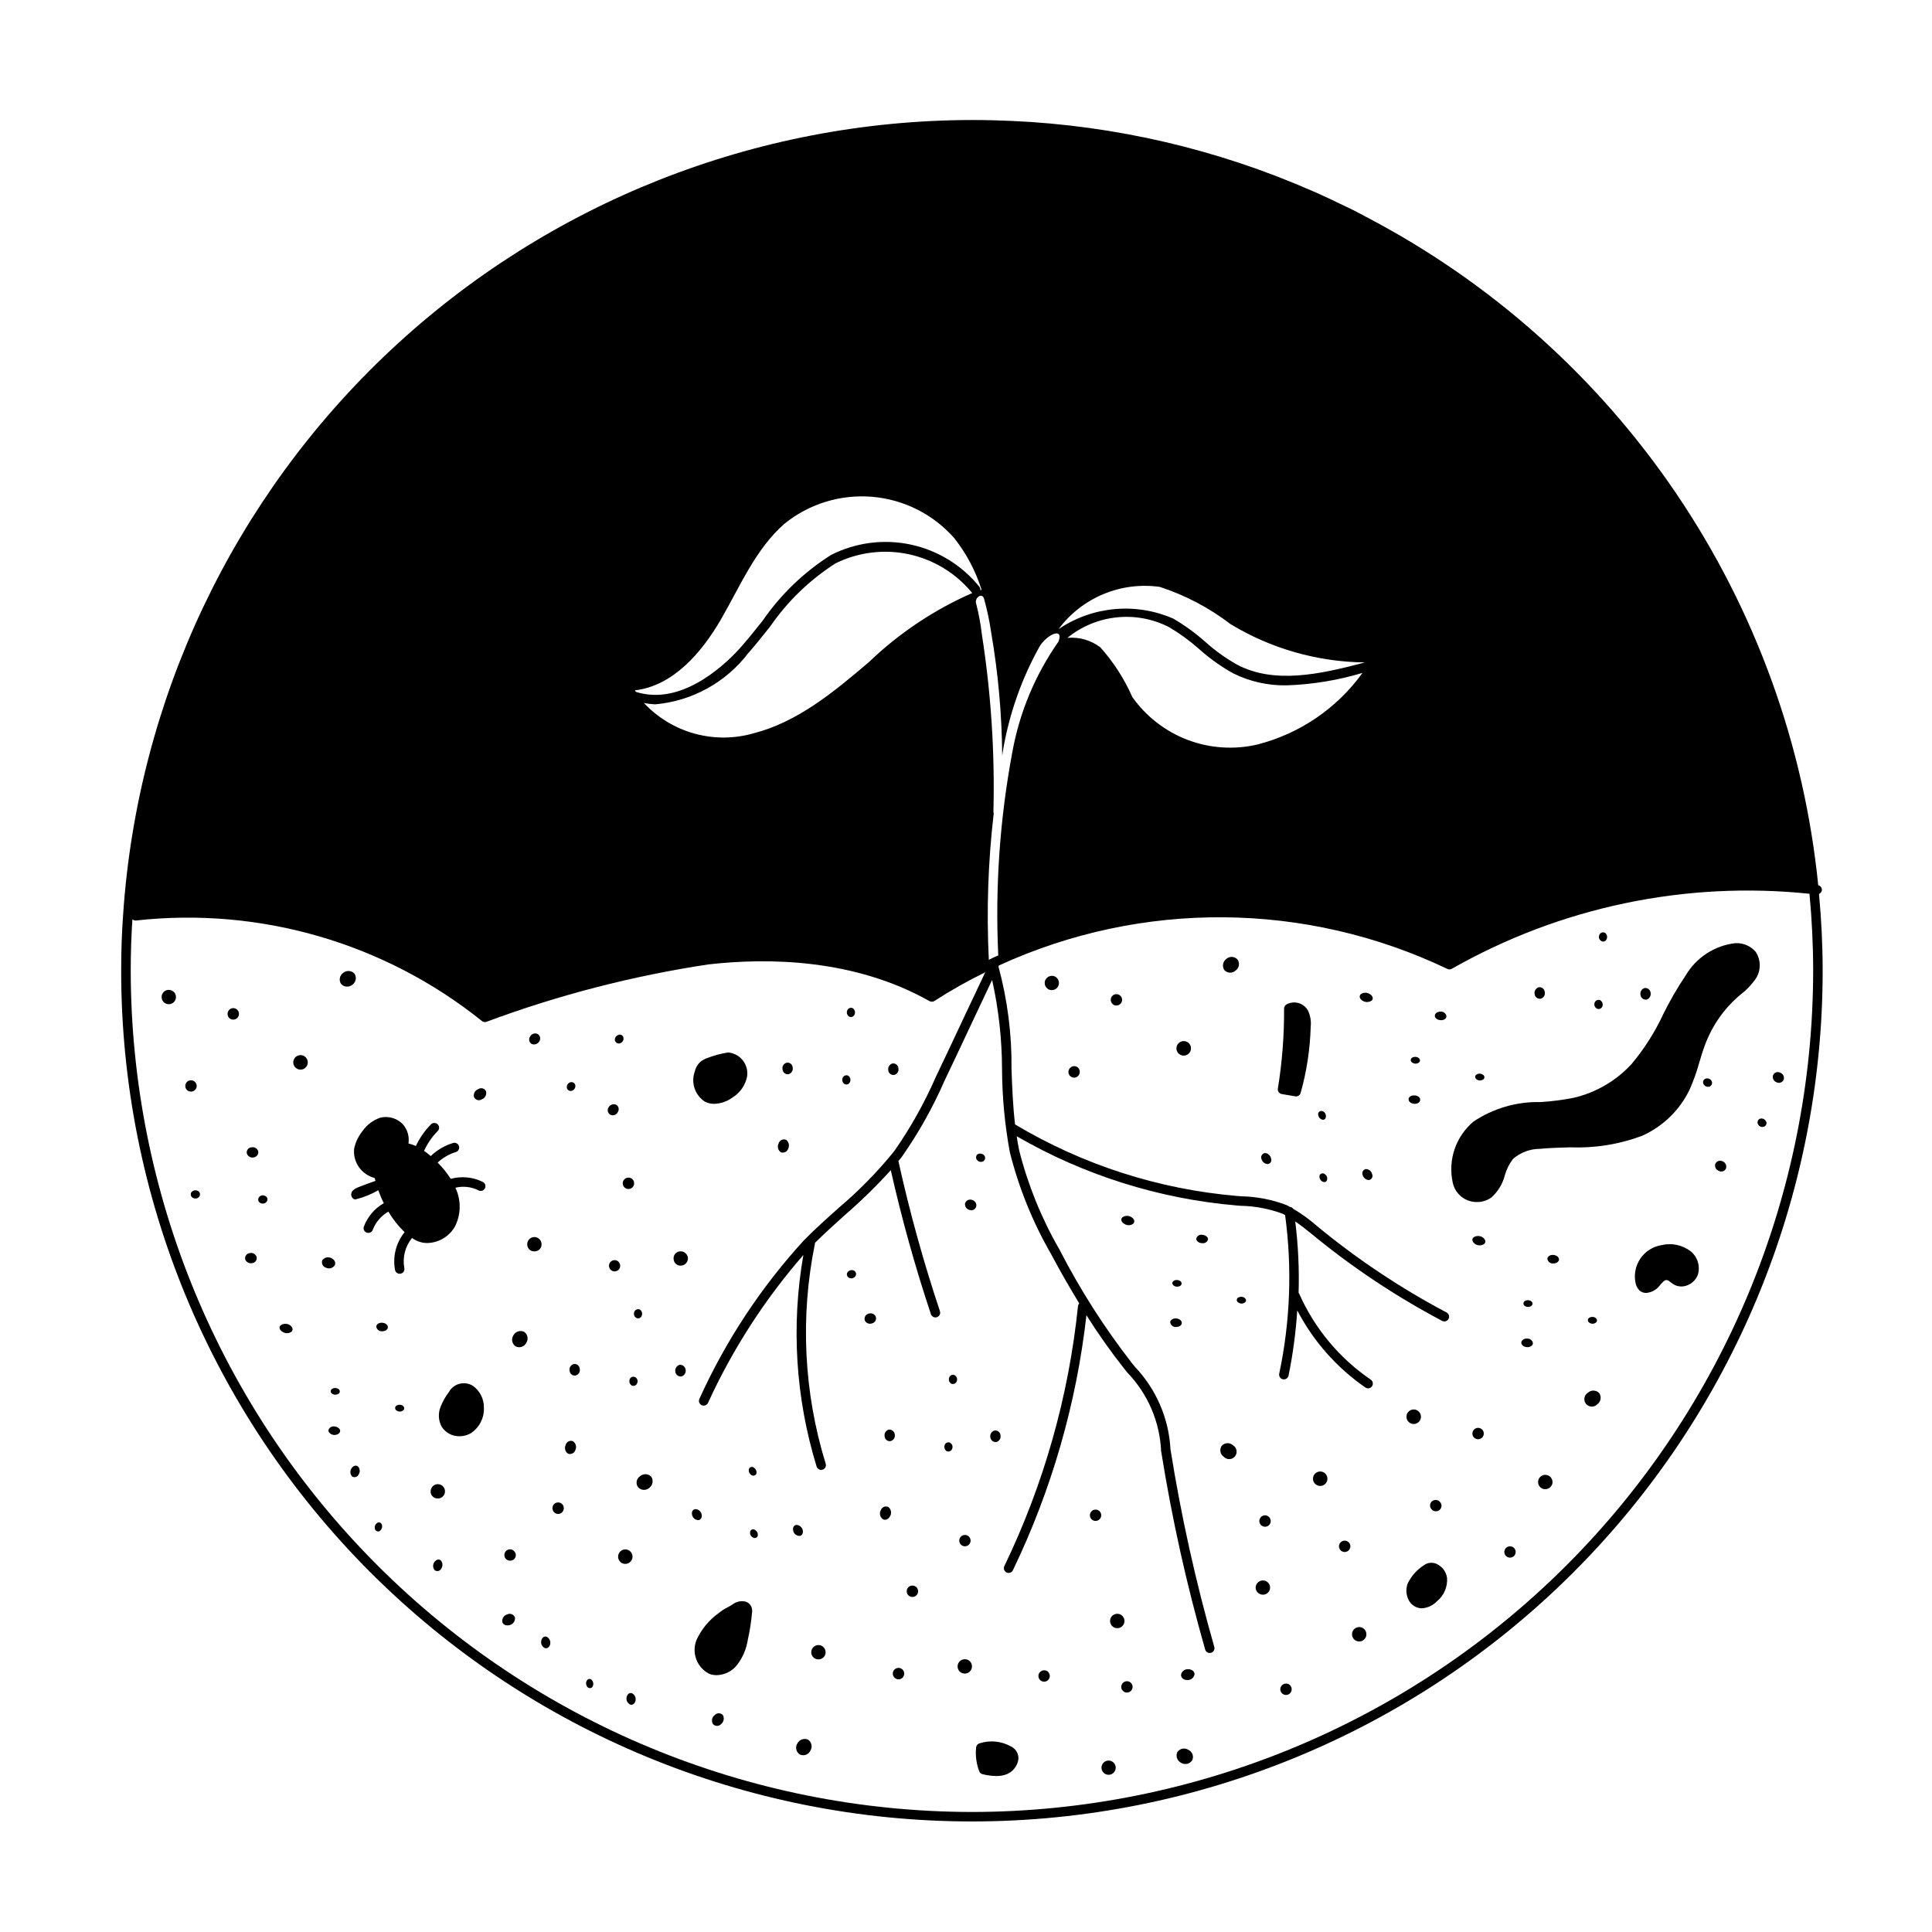 <?xml version="1.0" encoding="UTF-8"?>
<!-- Uploaded to: SVG Repo, www.svgrepo.com, Generator: SVG Repo Mixer Tools -->
<svg fill="#000000" width="800px" height="800px" version="1.1" viewBox="144 144 512 512" xmlns="http://www.w3.org/2000/svg">
 <g>
  <path d="m408.04 614.67c-1.219-0.031-2.434-0.191-3.617-0.48-0.414-0.09-0.758-0.379-0.91-0.773-0.773-2.016-1.059-4.188-0.832-6.336 0.055-0.492 0.387-0.906 0.855-1.062 2.781-0.922 5.82-0.629 8.375 0.809 1.289 0.609 2.074 1.945 1.98 3.367-0.246 1.789-1.43 3.312-3.102 3.992-0.879 0.336-1.812 0.5-2.75 0.484z"/>
  <path d="m524.71 558.45c-1.098-0.496-2.375-0.367-3.348 0.34l-0.031 0.023h0.004c-1.844 1.188-3.328 2.859-4.285 4.832-0.531 1.434-0.438 3.023 0.258 4.383 0.516 1.027 1.449 1.781 2.562 2.066 0.316 0.082 0.645 0.125 0.973 0.125 1.516-0.109 2.934-0.781 3.984-1.879 1.836-1.508 2.828-3.809 2.66-6.176-0.23-1.633-1.281-3.031-2.777-3.715z"/>
  <path d="m485.04 410.13c-0.457 0.207-0.75 0.66-0.746 1.164 0.043 7.098-0.508 14.191-1.648 21.199-0.109 0.684 0.355 1.328 1.039 1.441l3.578 0.609c0.066 0.012 0.137 0.016 0.203 0.016 0.566 0 1.062-0.379 1.215-0.922 1.602-5.691 2.496-11.559 2.664-17.469 0.18-1.52-0.086-3.059-0.758-4.434-1.129-1.926-3.566-2.629-5.547-1.605z"/>
  <path d="m609.28 396.25c-1.344-1.559-3.328-2.41-5.383-2.305-5.488 0.625-10.363 3.789-13.168 8.543-2.207 3.281-4.191 6.703-5.938 10.25-2.211 4.769-5.043 9.227-8.422 13.254-4.109 4.461-9.465 7.578-15.371 8.945-2.902 0.57-5.836 0.945-8.789 1.125-6.301-0.145-12.492 1.664-17.727 5.172-2.281 1.922-4.004 4.422-4.977 7.242-0.973 2.82-1.16 5.856-0.547 8.773 0.406 2.219 1.938 4.066 4.043 4.875 0.766 0.285 1.574 0.43 2.391 0.43 1.367 0.012 2.699-0.406 3.816-1.191 1.77-1.566 3.027-3.637 3.598-5.934 0.441-1.57 1.184-3.039 2.18-4.324 1.984-1.711 4.516-2.648 7.137-2.652 2.609-0.25 5.332-0.324 7.965-0.395 6.481 0.258 12.945-0.773 19.023-3.031 5.516-2.453 9.984-6.773 12.621-12.199 1.051-2.359 1.922-4.793 2.602-7.281 0.547-1.809 1.105-3.684 1.816-5.438 1.812-4.523 4.641-8.566 8.27-11.812l0.875-0.746 0.004-0.004c1.469-1.121 2.762-2.457 3.84-3.961 1.562-2.18 1.617-5.098 0.141-7.336z"/>
  <path d="m584.34 473.97c-2.34 0.371-4.414 1.711-5.711 3.695-1.297 1.98-1.699 4.422-1.102 6.715 0.191 0.605 0.523 1.16 0.965 1.617 0.488 0.422 1.113 0.652 1.762 0.645 1.398-0.109 2.691-0.809 3.551-1.918 0.602-0.707 1.273-1.613 1.977-1.5 0.344 0.113 0.652 0.301 0.91 0.551 0.375 0.305 0.777 0.57 1.207 0.797 1.066 0.469 2.285 0.473 3.356 0.008 1.238-0.504 2.215-1.5 2.691-2.75 0.688-2.258-0.055-4.707-1.875-6.207-2.195-1.688-5.035-2.297-7.731-1.652z"/>
  <path d="m341.47 568.42c-1.176-0.246-2.398 0.043-3.344 0.781-0.375 0.246-0.762 0.469-1.156 0.668-0.898 0.441-1.738 0.984-2.512 1.617-2.535 1.816-4.555 4.262-5.863 7.094-1.383 3.414 0.07 7.32 3.356 8.996 0.633 0.242 1.301 0.363 1.977 0.359 2.129-0.051 4.117-1.051 5.426-2.731 1.5-1.969 2.477-4.285 2.84-6.734 0.512-2.277 0.871-4.582 1.078-6.906 0.117-0.57 0.07-1.164-0.133-1.707-0.293-0.719-0.914-1.254-1.668-1.438z"/>
  <path d="m269.31 511.25c-1.059-0.656-2.344-0.848-3.547-0.527-1.207 0.32-2.227 1.121-2.82 2.215-0.93 1.215-1.676 2.559-2.223 3.984-0.648 1.676-0.535 3.551 0.309 5.137 1.023 1.633 2.828 2.606 4.754 2.562 1.016 0.004 2.019-0.254 2.906-0.75 2.328-1.488 3.684-4.109 3.547-6.871 0.027-2.281-1.066-4.43-2.926-5.75z"/>
  <path d="m330.75 435.92c0.785 0.41 1.656 0.621 2.543 0.609 1.754-0.062 3.445-0.652 4.856-1.699 2.023-1.25 3.422-3.293 3.852-5.633 0.395-3.019-1.699-5.797-4.707-6.254-0.156-0.035-0.316-0.039-0.473-0.008-1.852 0.297-3.668 0.789-5.418 1.469-0.688 0.227-1.324 0.586-1.875 1.059-0.715 0.691-1.211 1.578-1.422 2.551-1.031 2.93 0.059 6.184 2.644 7.906z"/>
  <path d="m615.74 428.26c-0.336-0.176-0.734-0.199-1.09-0.062-0.355 0.133-0.637 0.414-0.773 0.77-0.234 0.777 0.188 1.602 0.957 1.863 0.34 0.16 0.73 0.176 1.082 0.043 0.352-0.133 0.633-0.402 0.781-0.746 0.234-0.781-0.188-1.602-0.957-1.867z"/>
  <path d="m610.25 440.55c-0.25 0.164-0.422 0.43-0.473 0.727-0.047 0.297 0.035 0.602 0.223 0.836 0.363 0.516 1.047 0.684 1.613 0.402 0.266-0.137 0.453-0.387 0.512-0.684 0.059-0.293-0.02-0.598-0.211-0.828-0.359-0.551-1.074-0.746-1.664-0.453z"/>
  <path d="m600.47 451.74c-0.348-0.164-0.746-0.184-1.105-0.051-0.359 0.133-0.648 0.406-0.809 0.754-0.211 0.777 0.207 1.582 0.957 1.863 0.344 0.188 0.75 0.219 1.117 0.082 0.367-0.133 0.656-0.422 0.797-0.785 0.211-0.777-0.203-1.582-0.957-1.863z"/>
  <path d="m595.84 429.92c-0.258 0.145-0.441 0.398-0.496 0.688-0.059 0.289 0.012 0.59 0.191 0.824 0.367 0.543 1.074 0.734 1.664 0.453 0.258-0.156 0.438-0.418 0.496-0.715 0.059-0.297-0.012-0.605-0.195-0.848-0.383-0.516-1.082-0.684-1.66-0.402z"/>
  <path d="m580.37 408.91c0.77-0.27 1.223-1.066 1.059-1.863-0.117-0.777-0.836-1.316-1.613-1.211-0.781 0.25-1.242 1.062-1.059 1.863 0.051 0.375 0.25 0.715 0.555 0.945 0.301 0.227 0.684 0.32 1.059 0.266z"/>
  <path d="m569.79 392.84c0.266-0.602 0.051-1.309-0.504-1.66-0.273-0.121-0.586-0.129-0.863-0.012-0.273 0.113-0.492 0.336-0.598 0.617-0.258 0.598-0.02 1.297 0.555 1.609 0.254 0.145 0.562 0.164 0.836 0.059 0.273-0.109 0.484-0.332 0.574-0.613z"/>
  <path d="m568.63 410.73c0.25-0.613 0.012-1.32-0.555-1.664-0.273-0.121-0.582-0.125-0.859-0.012-0.277 0.117-0.496 0.34-0.602 0.617-0.258 0.602-0.016 1.297 0.555 1.613 0.266 0.137 0.574 0.156 0.855 0.051 0.277-0.105 0.5-0.324 0.605-0.605z"/>
  <path d="m564.8 513.1c-0.48 0.301-0.812 0.793-0.906 1.352s0.055 1.133 0.41 1.574c0.355 0.441 0.883 0.711 1.449 0.738 0.566 0.031 1.117-0.188 1.516-0.59 0.965-0.676 1.211-2 0.555-2.973-0.387-0.418-0.926-0.66-1.492-0.68-0.566-0.02-1.117 0.188-1.531 0.578z"/>
  <path d="m566.97 494.46c0.402-0.352 0.301-0.906-0.203-1.258l0.004-0.004c-0.543-0.301-1.211-0.262-1.715 0.102-0.188 0.176-0.277 0.43-0.234 0.684 0.039 0.254 0.203 0.469 0.438 0.578 0.527 0.352 1.227 0.309 1.711-0.102z"/>
  <path d="m555.63 476.57c-0.855-0.051-1.562 0.402-1.562 1.059h0.004c0.121 0.727 0.773 1.246 1.508 1.211 0.855 0 1.562-0.453 1.562-1.059 0.051-0.605-0.652-1.16-1.512-1.211z"/>
  <path d="m552.31 408.66c0.789-0.215 1.258-1.02 1.059-1.812-0.039-0.379-0.238-0.727-0.543-0.957-0.305-0.23-0.691-0.32-1.07-0.254-0.762 0.246-1.219 1.027-1.059 1.816 0.039 0.379 0.234 0.73 0.543 0.957 0.305 0.23 0.695 0.32 1.07 0.25z"/>
  <path d="m553.97 534.91c-1.012-0.254-2.043 0.355-2.305 1.363-0.266 1.012 0.336 2.047 1.348 2.316 1.023 0.258 2.07-0.344 2.367-1.359 0.125-0.496 0.043-1.02-0.223-1.453-0.266-0.438-0.691-0.75-1.188-0.867z"/>
  <path d="m549.89 490.03c0.188-0.176 0.273-0.434 0.234-0.684-0.039-0.254-0.203-0.469-0.434-0.578-0.543-0.301-1.211-0.262-1.715 0.102-0.188 0.176-0.273 0.43-0.234 0.684 0.039 0.254 0.203 0.469 0.438 0.578 0.535 0.324 1.219 0.285 1.711-0.102z"/>
  <path d="m548.73 498.74c-0.855-0.051-1.562 0.453-1.562 1.059-0.051 0.605 0.656 1.16 1.512 1.211 0.855 0.051 1.562-0.453 1.562-1.059-0.121-0.73-0.773-1.25-1.512-1.211z"/>
  <path d="m534.78 522.72c-0.48 0.379-0.684 1.008-0.52 1.594 0.164 0.586 0.668 1.016 1.273 1.086 0.605 0.074 1.195-0.227 1.492-0.758 0.297-0.531 0.246-1.191-0.129-1.668-0.52-0.652-1.461-0.766-2.117-0.254z"/>
  <path d="m537.14 430.02c0.191-0.18 0.277-0.445 0.227-0.699-0.051-0.258-0.23-0.469-0.477-0.562-0.531-0.348-1.23-0.305-1.715 0.102-0.402 0.352-0.301 0.906 0.25 1.258v0.004c0.543 0.301 1.211 0.262 1.715-0.102z"/>
  <path d="m536.89 471.89c-0.746-0.469-1.695-0.449-2.418 0.051-0.504 0.504-0.301 1.258 0.504 1.762h-0.004c0.727 0.465 1.664 0.445 2.371-0.051 0.551-0.504 0.301-1.258-0.453-1.762z"/>
  <path d="m525.81 412.09c-0.855 0-1.562 0.453-1.562 1.059-0.051 0.605 0.656 1.16 1.512 1.211 0.855 0.051 1.562-0.402 1.562-1.059-0.125-0.73-0.773-1.25-1.512-1.211z"/>
  <path d="m523.54 541.82c-0.316 0.25-0.516 0.617-0.555 1.016-0.039 0.402 0.09 0.797 0.352 1.102 0.516 0.648 1.461 0.762 2.117 0.254 0.316-0.25 0.516-0.617 0.555-1.016 0.039-0.402-0.09-0.797-0.355-1.102-0.516-0.648-1.461-0.762-2.113-0.254z"/>
  <path d="m518.15 521.31c0.75 0.199 1.547-0.07 2.019-0.688 0.477-0.617 0.531-1.457 0.145-2.129-0.387-0.676-1.141-1.051-1.914-0.953-0.77 0.102-1.406 0.652-1.609 1.402-0.137 0.496-0.07 1.023 0.188 1.465 0.254 0.445 0.676 0.77 1.172 0.902z"/>
  <path d="m520.07 425.54c0.402-0.352 0.301-0.906-0.25-1.258l-0.004-0.004c-0.543-0.297-1.207-0.258-1.711 0.102-0.191 0.18-0.277 0.445-0.227 0.703 0.051 0.254 0.23 0.469 0.477 0.559 0.531 0.348 1.227 0.309 1.715-0.102z"/>
  <path d="m518.8 436.52c0.855 0.051 1.562-0.402 1.562-1.059 0.051-0.605-0.656-1.16-1.512-1.16-0.855-0.051-1.562 0.402-1.562 1.008 0 0.656 0.656 1.16 1.512 1.211z"/>
  <path d="m507.52 409.16c0.504-0.453 0.301-1.258-0.504-1.715v0.004c-0.715-0.484-1.652-0.484-2.367 0-0.555 0.504-0.352 1.258 0.453 1.762 0.746 0.469 1.695 0.449 2.418-0.051z"/>
  <path d="m506.01 453.8c-0.348 0.051-0.656 0.258-0.832 0.562-0.176 0.305-0.203 0.672-0.074 1 0.191 0.773 0.867 1.328 1.664 1.359 0.348-0.043 0.656-0.254 0.824-0.562 0.172-0.309 0.184-0.68 0.031-0.996-0.168-0.766-0.828-1.324-1.613-1.363z"/>
  <path d="m499.17 552.86c-0.375 0.477-0.43 1.137-0.129 1.668 0.297 0.531 0.887 0.832 1.492 0.758 0.605-0.07 1.105-0.5 1.27-1.086 0.168-0.586-0.039-1.215-0.516-1.594-0.656-0.508-1.602-0.398-2.117 0.254z"/>
  <path d="m493.92 533.96c-1.059-0.027-1.938 0.809-1.965 1.867-0.027 1.055 0.805 1.938 1.863 1.965 1.059 0.027 1.938-0.809 1.965-1.867 0.027-1.055-0.805-1.934-1.863-1.965z"/>
  <path d="m493.71 455.46c-0.141 0.621 0.121 1.266 0.656 1.613 0.555 0.352 1.16 0.203 1.309-0.352v-0.004c0.188-0.598-0.062-1.242-0.602-1.559-0.211-0.176-0.488-0.246-0.758-0.188-0.266 0.059-0.488 0.242-0.605 0.488z"/>
  <path d="m495.33 440.2c0.18-0.613-0.066-1.27-0.605-1.613-0.219-0.156-0.5-0.207-0.762-0.141-0.262 0.07-0.48 0.25-0.598 0.496-0.141 0.621 0.121 1.266 0.656 1.609 0.555 0.355 1.156 0.203 1.309-0.352z"/>
  <path d="m478.06 546.16c-0.375 0.48-0.43 1.141-0.129 1.672 0.297 0.531 0.887 0.828 1.492 0.758 0.605-0.07 1.105-0.5 1.273-1.09 0.164-0.586-0.043-1.215-0.52-1.59-0.312-0.258-0.715-0.375-1.113-0.328-0.398 0.047-0.762 0.258-1.004 0.578z"/>
  <path d="m478.72 562.83c-1.035-0.016-1.898 0.785-1.965 1.816-0.016 0.508 0.176 1 0.523 1.367 0.352 0.367 0.832 0.582 1.34 0.598 0.504 0.02 0.996-0.164 1.367-0.508 0.371-0.348 0.586-0.824 0.598-1.332 0.016-0.504-0.176-0.996-0.527-1.359-0.348-0.363-0.832-0.574-1.336-0.582z"/>
  <path d="m479.21 449.57c-0.348 0.051-0.656 0.258-0.832 0.562-0.18 0.305-0.207 0.672-0.074 1 0.191 0.773 0.867 1.324 1.66 1.359 0.352-0.043 0.656-0.254 0.828-0.562 0.168-0.309 0.18-0.68 0.031-1-0.172-0.766-0.832-1.32-1.613-1.359z"/>
  <path d="m472 487.96c-0.191 0.18-0.277 0.441-0.227 0.699 0.055 0.258 0.234 0.469 0.48 0.559 0.531 0.348 1.227 0.309 1.715-0.098 0.402-0.352 0.301-0.906-0.25-1.258l-0.004-0.004c-0.543-0.297-1.207-0.258-1.715 0.102z"/>
  <path d="m471.45 401.2c0.457-0.316 0.77-0.805 0.863-1.355 0.094-0.547-0.035-1.113-0.359-1.566-0.785-0.855-2.109-0.922-2.973-0.148-0.934 0.699-1.152 2.004-0.504 2.973 0.797 0.836 2.121 0.883 2.973 0.098z"/>
  <path d="m467.77 527.16c-0.316 0.461-0.438 1.027-0.332 1.578 0.102 0.547 0.422 1.031 0.887 1.344 0.395 0.41 0.949 0.629 1.52 0.602 0.57-0.027 1.098-0.301 1.453-0.75 0.352-0.449 0.492-1.027 0.387-1.59-0.105-0.559-0.449-1.047-0.941-1.332-0.41-0.383-0.957-0.586-1.52-0.555-0.559 0.027-1.082 0.281-1.453 0.703z"/>
  <path d="m462.58 471.23c-0.723-0.125-1.41 0.344-1.562 1.059 0 0.605 0.707 1.16 1.562 1.16v-0.004c0.703 0.125 1.383-0.312 1.559-1.004 0-0.656-0.703-1.16-1.559-1.211z"/>
  <path d="m458.9 586.36c-0.918-0.074-1.742 0.555-1.914 1.461-0.051 0.754 0.656 1.41 1.664 1.41 0.906 0.039 1.711-0.574 1.914-1.461 0.051-0.805-0.707-1.41-1.664-1.41z"/>
  <path d="m457.19 423.68c0.754 0.207 1.559-0.066 2.035-0.688 0.477-0.621 0.527-1.469 0.133-2.144-0.398-0.676-1.164-1.043-1.938-0.93-0.773 0.113-1.406 0.684-1.594 1.441-0.258 1.016 0.348 2.051 1.363 2.32z"/>
  <path d="m458.9 607.71c-0.988-0.621-2.293-0.328-2.922 0.656-0.445 1.07 0.016 2.309 1.059 2.82 1.004 0.59 2.297 0.277 2.922-0.703 0.23-0.508 0.25-1.086 0.051-1.609-0.199-0.52-0.598-0.938-1.109-1.164z"/>
  <path d="m456.89 484.69c0.191-0.18 0.281-0.445 0.227-0.703-0.051-0.258-0.23-0.469-0.477-0.559-0.539-0.324-1.219-0.285-1.715 0.102-0.402 0.352-0.301 0.906 0.25 1.258h0.004c0.543 0.297 1.207 0.258 1.711-0.098z"/>
  <path d="m457.19 494.61c0-0.656-0.656-1.16-1.512-1.211-0.855-0.051-1.562 0.402-1.562 1.059v0.004c0.125 0.727 0.773 1.246 1.512 1.207 0.855 0 1.562-0.453 1.562-1.059z"/>
  <path d="m441.32 590.34c-0.188 0.348-0.23 0.754-0.117 1.133 0.113 0.375 0.375 0.695 0.723 0.883 0.531 0.293 1.191 0.234 1.664-0.148s0.668-1.016 0.492-1.598c-0.172-0.586-0.684-1.004-1.289-1.062-0.605-0.059-1.188 0.254-1.473 0.793z"/>
  <path d="m441.47 466.6c-0.555 0.453-0.352 1.258 0.453 1.715 0.707 0.508 1.66 0.508 2.367 0 0.555-0.504 0.352-1.258-0.453-1.762v-0.004c-0.727-0.469-1.664-0.449-2.367 0.051z"/>
  <path d="m440.82 410.12c0.469-0.387 0.656-1.016 0.48-1.598-0.18-0.582-0.691-1-1.297-1.055-0.605-0.059-1.184 0.254-1.469 0.789-0.285 0.539-0.219 1.195 0.168 1.664 0.25 0.316 0.617 0.516 1.016 0.555 0.398 0.039 0.797-0.09 1.102-0.355z"/>
  <path d="m441.98 573.3c-0.156-1.043-1.125-1.766-2.168-1.609-1.043 0.152-1.766 1.121-1.613 2.164 0.152 1.043 1.125 1.766 2.168 1.613 0.5-0.074 0.953-0.344 1.254-0.75 0.301-0.406 0.43-0.914 0.359-1.418z"/>
  <path d="m437.49 610.59c-0.754 0.125-1.355 0.688-1.531 1.43-0.172 0.742 0.117 1.516 0.734 1.961 0.617 0.445 1.441 0.477 2.09 0.074 0.648-0.398 0.992-1.148 0.871-1.902-0.168-1.027-1.137-1.727-2.164-1.562z"/>
  <path d="m427.72 426.9c-0.316 0.246-0.52 0.609-0.566 1.008-0.047 0.395 0.066 0.793 0.312 1.109 0.516 0.652 1.461 0.766 2.117 0.25 0.648-0.539 0.758-1.492 0.25-2.164-0.246-0.316-0.613-0.52-1.012-0.555-0.402-0.039-0.801 0.09-1.102 0.352z"/>
  <path d="m423.23 402.66c-1.012-0.242-2.035 0.359-2.32 1.363-0.254 1.012 0.352 2.047 1.363 2.316 1.012 0.254 2.035-0.355 2.301-1.363 0.262-1.012-0.34-2.043-1.344-2.316z"/>
  <path d="m419.36 587.46c-0.383 0.734-0.098 1.641 0.633 2.027 0.734 0.387 1.641 0.109 2.035-0.617 0.391-0.738 0.121-1.656-0.605-2.066-0.75-0.371-1.664-0.082-2.062 0.656z"/>
  <path d="m542.84 554.59c-0.188 0.348-0.227 0.758-0.113 1.133 0.113 0.379 0.371 0.695 0.719 0.883 0.535 0.293 1.191 0.234 1.664-0.148 0.473-0.383 0.668-1.012 0.496-1.594-0.176-0.586-0.688-1.004-1.293-1.062-0.605-0.062-1.188 0.254-1.473 0.789z"/>
  <path d="m433.01 544.86c-0.188 0.348-0.23 0.754-0.117 1.133 0.113 0.379 0.375 0.695 0.723 0.883 0.531 0.293 1.191 0.234 1.664-0.148 0.473-0.383 0.668-1.012 0.492-1.598-0.172-0.582-0.684-1-1.289-1.062-0.605-0.059-1.188 0.254-1.473 0.793z"/>
  <path d="m398.39 551.58c-0.188 0.348-0.23 0.754-0.117 1.133 0.113 0.379 0.371 0.695 0.719 0.883 0.535 0.293 1.191 0.234 1.668-0.148 0.473-0.383 0.668-1.012 0.492-1.598-0.176-0.582-0.684-1.004-1.289-1.062-0.609-0.059-1.188 0.254-1.473 0.793z"/>
  <path d="m506.09 576.82c-0.152-1.043-1.121-1.762-2.164-1.609-1.043 0.152-1.766 1.121-1.613 2.164 0.152 1.043 1.121 1.766 2.168 1.613 0.5-0.074 0.949-0.344 1.254-0.75 0.301-0.406 0.43-0.914 0.355-1.418z"/>
  <path d="m483.46 590.98c-0.379 0.734-0.098 1.641 0.637 2.027 0.734 0.387 1.641 0.109 2.035-0.617 0.391-0.738 0.121-1.656-0.605-2.066-0.754-0.371-1.664-0.082-2.066 0.656z"/>
  <path d="m407.52 523.12c-0.773 0.234-1.234 1.027-1.059 1.816 0.047 0.375 0.246 0.715 0.551 0.941 0.305 0.227 0.688 0.324 1.062 0.266 0.777-0.227 1.242-1.023 1.055-1.812-0.027-0.383-0.223-0.738-0.531-0.969-0.309-0.23-0.703-0.32-1.078-0.242z"/>
  <path d="m399.45 583.73c-0.504 0.059-0.961 0.312-1.273 0.711-0.312 0.398-0.453 0.902-0.391 1.406 0.125 1.043 1.074 1.789 2.117 1.66 0.5-0.059 0.957-0.316 1.27-0.711 0.312-0.398 0.453-0.902 0.395-1.402-0.047-0.508-0.301-0.973-0.703-1.285-0.398-0.316-0.91-0.453-1.414-0.379z"/>
  <path d="m395.57 509.02c-0.266 0.602-0.051 1.309 0.504 1.664 0.273 0.121 0.586 0.125 0.859 0.012 0.277-0.113 0.496-0.34 0.602-0.617 0.25-0.59 0.035-1.27-0.504-1.613-0.266-0.141-0.578-0.164-0.859-0.059-0.277 0.109-0.5 0.332-0.602 0.613z"/>
  <path d="m394.36 526.91c-0.238 0.602-0.031 1.293 0.504 1.66 0.273 0.125 0.586 0.129 0.863 0.012 0.273-0.113 0.492-0.336 0.598-0.613 0.25-0.59 0.039-1.273-0.504-1.613-0.262-0.145-0.574-0.164-0.855-0.059s-0.5 0.328-0.605 0.613z"/>
  <path d="m376.07 492.88c-0.367-0.719-1.23-1.031-1.973-0.719-0.363 0.117-0.66 0.371-0.832 0.711-0.168 0.34-0.195 0.734-0.07 1.09 0.363 0.727 1.227 1.043 1.973 0.719 0.371-0.098 0.684-0.352 0.855-0.695 0.176-0.348 0.191-0.75 0.047-1.105z"/>
  <path d="m370.01 480.62c-0.637-0.129-1.277 0.199-1.547 0.793-0.07 0.289-0.02 0.598 0.141 0.848 0.164 0.25 0.422 0.426 0.715 0.48 0.625 0.141 1.258-0.191 1.496-0.781 0.094-0.285 0.059-0.598-0.094-0.855-0.156-0.258-0.414-0.434-0.711-0.484z"/>
  <path d="m402.73 463.68c0.109-0.801-0.418-1.547-1.211-1.715-0.359-0.109-0.754-0.07-1.086 0.109-0.332 0.184-0.578 0.488-0.684 0.855-0.113 0.801 0.418 1.555 1.211 1.715 0.363 0.133 0.766 0.102 1.102-0.082 0.34-0.184 0.582-0.508 0.668-0.883z"/>
  <path d="m404.76 450.14c-0.449-0.469-1.164-0.566-1.723-0.23-0.223 0.195-0.359 0.477-0.367 0.777-0.012 0.301 0.102 0.59 0.309 0.801 0.434 0.473 1.141 0.562 1.676 0.215 0.242-0.184 0.391-0.457 0.41-0.758 0.02-0.301-0.09-0.594-0.305-0.805z"/>
  <path d="m384.49 564.94c-0.203 0.348-0.262 0.762-0.156 1.152 0.102 0.387 0.355 0.719 0.707 0.922 0.348 0.199 0.762 0.254 1.148 0.148 0.391-0.105 0.719-0.359 0.918-0.711 0.414-0.723 0.164-1.641-0.559-2.059-0.719-0.414-1.641-0.172-2.059 0.547z"/>
  <path d="m380.81 586.76c-0.207 0.344-0.266 0.762-0.16 1.148 0.102 0.391 0.359 0.723 0.715 0.918 0.344 0.211 0.762 0.273 1.152 0.168 0.391-0.105 0.723-0.367 0.914-0.723 0.41-0.723 0.164-1.645-0.559-2.059-0.723-0.418-1.645-0.172-2.062 0.547z"/>
  <path d="m381.02 428.86c0.785-0.215 1.254-1.023 1.059-1.812-0.043-0.383-0.238-0.727-0.543-0.957-0.309-0.23-0.695-0.32-1.07-0.254-0.766 0.246-1.223 1.027-1.059 1.816 0.035 0.379 0.234 0.727 0.539 0.957 0.309 0.23 0.695 0.32 1.074 0.25z"/>
  <path d="m381.11 524.08c-0.047-0.375-0.246-0.715-0.551-0.941s-0.684-0.324-1.059-0.266c-0.77 0.238-1.23 1.027-1.059 1.812 0.031 0.387 0.223 0.738 0.531 0.969 0.309 0.23 0.703 0.32 1.078 0.242 0.789-0.219 1.258-1.023 1.059-1.816z"/>
  <path d="m377.39 544.29c-0.418 0.816-0.156 1.812 0.605 2.32 0.707 0.402 1.562-0.051 1.965-0.957 0.391-0.816 0.137-1.797-0.605-2.32-0.387-0.152-0.82-0.137-1.195 0.043-0.375 0.184-0.652 0.516-0.77 0.914z"/>
  <path d="m368.52 411.79c-0.242 0.59-0.031 1.266 0.504 1.613 0.27 0.145 0.59 0.16 0.875 0.043 0.281-0.117 0.496-0.355 0.586-0.648 0.242-0.59 0.031-1.266-0.504-1.613-0.273-0.133-0.586-0.145-0.867-0.027-0.281 0.113-0.496 0.348-0.594 0.633z"/>
  <path d="m367.31 429.67c-0.238 0.586-0.027 1.266 0.504 1.609 0.273 0.145 0.594 0.164 0.875 0.047 0.285-0.117 0.5-0.355 0.586-0.652 0.242-0.586 0.031-1.266-0.504-1.609-0.27-0.133-0.586-0.145-0.867-0.027-0.277 0.113-0.496 0.344-0.594 0.633z"/>
  <path d="m360.71 579.96c-1.059 0.109-1.824 1.059-1.715 2.117 0.055 0.5 0.312 0.961 0.711 1.273 0.395 0.312 0.902 0.453 1.406 0.387 0.508-0.047 0.973-0.301 1.285-0.699 0.316-0.402 0.453-0.914 0.379-1.418-0.129-1.02-1.043-1.754-2.066-1.66z"/>
  <path d="m358.19 605.05c-1.059-0.508-2.328-0.082-2.871 0.957-0.633 0.973-0.363 2.277 0.605 2.922 0.5 0.254 1.078 0.297 1.609 0.117 0.531-0.18 0.969-0.57 1.211-1.074 0.621-0.969 0.379-2.25-0.555-2.922z"/>
  <path d="m356.73 549.48c-0.191-0.773-0.867-1.328-1.664-1.359-0.703 0.051-1.059 0.754-0.855 1.562v-0.004c0.176 0.781 0.863 1.344 1.664 1.363 0.652-0.051 1.059-0.758 0.855-1.562z"/>
  <path d="m352.45 425.64c-0.789 0.215-1.258 1.02-1.059 1.812 0.039 0.379 0.234 0.727 0.543 0.957 0.305 0.227 0.691 0.32 1.07 0.254 0.777-0.23 1.242-1.027 1.055-1.816-0.027-0.383-0.223-0.734-0.531-0.969-0.309-0.23-0.703-0.316-1.078-0.238z"/>
  <path d="m350.33 447.05c-0.41 0.816-0.152 1.809 0.605 2.316 0.395 0.141 0.828 0.113 1.199-0.078 0.371-0.191 0.648-0.527 0.766-0.926 0.383-0.82 0.129-1.793-0.605-2.32-0.395-0.145-0.832-0.117-1.203 0.074-0.375 0.191-0.648 0.531-0.762 0.934z"/>
  <path d="m342.82 549.83c-0.16 0.598 0.086 1.23 0.605 1.562 0.211 0.176 0.488 0.242 0.754 0.184 0.27-0.059 0.492-0.238 0.605-0.484 0.168-0.625-0.102-1.281-0.652-1.613-0.207-0.18-0.488-0.246-0.75-0.176-0.266 0.07-0.477 0.27-0.562 0.527z"/>
  <path d="m344.44 534.56c0.168-0.621-0.102-1.281-0.656-1.613-0.203-0.18-0.484-0.242-0.75-0.172-0.262 0.07-0.473 0.27-0.559 0.527-0.152 0.594 0.09 1.223 0.605 1.562 0.207 0.176 0.488 0.242 0.754 0.184 0.266-0.059 0.492-0.238 0.605-0.488z"/>
  <path d="m329.93 545.29c-0.176-0.781-0.859-1.34-1.66-1.359-0.707 0.051-1.059 0.754-0.855 1.562 0.176 0.781 0.859 1.34 1.66 1.359 0.656-0.051 1.059-0.754 0.855-1.562z"/>
  <path d="m333.37 598.55c-0.719 0.562-0.895 1.578-0.414 2.356 0.281 0.309 0.684 0.48 1.105 0.473 0.418-0.012 0.812-0.199 1.078-0.523 0.695-0.578 0.875-1.574 0.418-2.356-0.289-0.305-0.688-0.473-1.105-0.461-0.414 0.008-0.809 0.195-1.082 0.512z"/>
  <path d="m312.43 594.66c0.148-0.785-0.238-1.57-0.945-1.93-0.66-0.25-1.277 0.246-1.43 1.062-0.164 0.781 0.227 1.578 0.945 1.93 0.617 0.227 1.277-0.246 1.43-1.062z"/>
  <path d="m299.64 589.19c-0.395 0.477-0.434 1.152-0.102 1.672 0.117 0.246 0.344 0.426 0.609 0.484 0.27 0.055 0.547-0.016 0.754-0.191 0.41-0.496 0.441-1.207 0.078-1.738-0.113-0.25-0.34-0.426-0.609-0.473-0.27-0.043-0.543 0.047-0.73 0.246z"/>
  <path d="m289.81 579.69c0.164-0.781-0.227-1.578-0.945-1.93-0.664-0.25-1.277 0.246-1.43 1.062-0.164 0.785 0.223 1.578 0.945 1.93 0.613 0.227 1.277-0.246 1.43-1.062z"/>
  <path d="m278.46 571.82c-0.887 0.223-1.465 1.074-1.344 1.98 0.164 0.797 1.066 1.141 2.016 0.844v0.004c0.871-0.246 1.438-1.082 1.344-1.984-0.141-0.391-0.438-0.707-0.82-0.871-0.387-0.16-0.82-0.152-1.195 0.027z"/>
  <path d="m260.93 559.72c0.453-0.652 0.422-1.527-0.074-2.148-0.504-0.496-1.266-0.297-1.738 0.387-0.473 0.648-0.441 1.535 0.074 2.148 0.27 0.215 0.621 0.293 0.961 0.219 0.336-0.074 0.621-0.297 0.777-0.605z"/>
  <path d="m244.11 547.51c-0.555 0.273-0.871 0.875-0.777 1.484 0.008 0.273 0.141 0.527 0.359 0.691 0.223 0.16 0.504 0.211 0.766 0.133 0.578-0.285 0.898-0.922 0.781-1.555-0.102-0.652-0.582-0.965-1.129-0.754z"/>
  <path d="m239 534.83c0.469-0.648 0.438-1.531-0.074-2.144-0.504-0.496-1.266-0.297-1.738 0.387v-0.004c-0.473 0.648-0.441 1.535 0.074 2.148 0.27 0.215 0.625 0.293 0.961 0.219 0.336-0.074 0.621-0.297 0.777-0.605z"/>
  <path d="m324.04 505.7c-0.77 0.27-1.223 1.066-1.059 1.863 0.117 0.777 0.832 1.312 1.609 1.211 0.781-0.234 1.258-1.016 1.109-1.816-0.117-0.805-0.855-1.363-1.66-1.258z"/>
  <path d="m324.18 475.62c-0.504 0.047-0.973 0.301-1.285 0.699-0.316 0.402-0.449 0.914-0.375 1.418 0.039 0.496 0.285 0.957 0.676 1.273 0.391 0.312 0.891 0.453 1.387 0.387 1.059-0.109 1.824-1.059 1.715-2.113-0.152-1.031-1.082-1.762-2.117-1.664z"/>
  <path d="m313.61 535.22c-0.469 0.309-0.789 0.797-0.883 1.352-0.098 0.555 0.039 1.121 0.379 1.57 0.781 0.859 2.106 0.926 2.973 0.152 0.93-0.703 1.152-2.008 0.504-2.973-0.809-0.816-2.113-0.859-2.973-0.102z"/>
  <path d="m314.06 492.7c0.266-0.602 0.051-1.309-0.504-1.66-0.273-0.125-0.586-0.129-0.863-0.012-0.273 0.113-0.492 0.336-0.598 0.613-0.25 0.59-0.039 1.273 0.504 1.613 0.262 0.145 0.578 0.164 0.855 0.059 0.281-0.105 0.504-0.328 0.605-0.613z"/>
  <path d="m312.34 508.97c-0.262-0.141-0.574-0.164-0.855-0.059-0.281 0.109-0.504 0.332-0.605 0.613-0.246 0.617-0.012 1.32 0.555 1.664 0.266 0.117 0.57 0.117 0.836 0.004 0.27-0.117 0.477-0.336 0.574-0.609 0.277-0.586 0.059-1.289-0.504-1.613z"/>
  <path d="m309.77 458.89c0.348 0.207 0.766 0.266 1.156 0.164 0.391-0.102 0.727-0.359 0.926-0.707 0.203-0.352 0.258-0.77 0.148-1.16-0.105-0.387-0.363-0.719-0.719-0.918-0.723-0.402-1.633-0.152-2.047 0.566-0.414 0.715-0.176 1.633 0.535 2.055z"/>
  <path d="m310.18 554.66c-1.023-0.246-2.055 0.375-2.316 1.395-0.262 1.02 0.344 2.059 1.359 2.336 1.027 0.262 2.078-0.355 2.34-1.387 0.266-1.031-0.355-2.078-1.383-2.344z"/>
  <path d="m308.52 420.4c0.578-0.285 0.855-0.949 0.656-1.559-0.102-0.285-0.328-0.508-0.609-0.605-0.285-0.098-0.598-0.062-0.852 0.102-0.602 0.262-0.906 0.934-0.707 1.559 0.125 0.277 0.359 0.488 0.645 0.582 0.289 0.098 0.602 0.066 0.867-0.078z"/>
  <path d="m307.71 438.74c0.219-0.309 0.301-0.699 0.223-1.07-0.074-0.371-0.305-0.695-0.629-0.895-0.738-0.32-1.602-0.043-2.012 0.656-0.211 0.312-0.289 0.695-0.211 1.066 0.074 0.367 0.297 0.691 0.613 0.898 0.352 0.188 0.766 0.223 1.145 0.098 0.379-0.121 0.695-0.395 0.871-0.754z"/>
  <path d="m307.61 478.14c-0.523-0.293-1.172-0.242-1.645 0.125-0.473 0.367-0.676 0.984-0.523 1.562 0.156 0.578 0.645 1.008 1.238 1.09 0.59 0.082 1.176-0.199 1.484-0.711 0.406-0.727 0.16-1.645-0.555-2.066z"/>
  <path d="m296.02 505.49c-0.777 0.23-1.242 1.023-1.055 1.816 0.027 0.383 0.223 0.734 0.531 0.965 0.309 0.234 0.703 0.32 1.078 0.242 0.789-0.215 1.258-1.02 1.059-1.812-0.039-0.383-0.234-0.727-0.543-0.957-0.305-0.23-0.691-0.32-1.07-0.254z"/>
  <path d="m293.91 526.91c-0.395 0.816-0.137 1.797 0.602 2.316 0.387 0.152 0.82 0.133 1.195-0.051 0.371-0.18 0.652-0.508 0.773-0.906 0.391-0.816 0.133-1.797-0.605-2.316-0.387-0.168-0.824-0.16-1.203 0.027-0.379 0.184-0.656 0.523-0.762 0.93z"/>
  <path d="m295.72 433c0.586-0.277 0.887-0.941 0.707-1.562-0.113-0.273-0.332-0.492-0.609-0.598-0.277-0.102-0.586-0.09-0.852 0.043-0.586 0.277-0.887 0.938-0.707 1.562 0.105 0.281 0.324 0.5 0.605 0.609 0.281 0.105 0.59 0.086 0.855-0.055z"/>
  <path d="m290.93 542.52c-0.613 0.543-0.703 1.469-0.203 2.117 0.52 0.648 1.461 0.762 2.117 0.25 0.648-0.539 0.758-1.492 0.25-2.164-0.258-0.316-0.633-0.52-1.039-0.555-0.406-0.039-0.812 0.09-1.125 0.352z"/>
  <path d="m286.9 420c0.223-0.309 0.305-0.695 0.227-1.07-0.074-0.371-0.305-0.695-0.629-0.895-0.738-0.375-1.641-0.082-2.016 0.656-0.219 0.309-0.301 0.695-0.223 1.07 0.074 0.371 0.301 0.695 0.625 0.895 0.742 0.32 1.605 0.039 2.016-0.656z"/>
  <path d="m285.39 471.84c-1.039 0.133-1.777 1.074-1.664 2.113 0.051 0.508 0.301 0.973 0.703 1.289 0.398 0.312 0.91 0.449 1.414 0.375 0.5-0.043 0.961-0.289 1.273-0.676 0.312-0.391 0.453-0.895 0.391-1.391-0.113-1.055-1.059-1.824-2.117-1.711z"/>
  <path d="m282.87 496.93c-1.043-0.473-2.277-0.055-2.82 0.957-0.633 0.973-0.363 2.277 0.605 2.922 0.5 0.25 1.078 0.293 1.609 0.109 0.531-0.18 0.969-0.562 1.211-1.066 0.633-0.977 0.363-2.277-0.605-2.922z"/>
  <path d="m278.23 554.91c-0.652 0.516-0.762 1.461-0.254 2.117 0.539 0.648 1.492 0.758 2.168 0.25 0.312-0.25 0.512-0.613 0.551-1.016 0.039-0.398-0.09-0.797-0.352-1.098-0.516-0.652-1.461-0.766-2.113-0.254z"/>
  <path d="m260.51 537.38c-0.488-0.129-1.008-0.059-1.441 0.199-0.438 0.254-0.75 0.672-0.875 1.164-0.152 0.488-0.09 1.016 0.168 1.457s0.691 0.754 1.191 0.859c1.016 0.266 2.055-0.344 2.316-1.359 0.266-1.016-0.344-2.055-1.359-2.32z"/>
  <path d="m270.73 432.64c-0.863 0.312-1.344 1.23-1.109 2.117 0.184 0.379 0.523 0.66 0.93 0.766 0.406 0.109 0.84 0.031 1.188-0.211 0.836-0.336 1.293-1.246 1.059-2.117-0.176-0.375-0.504-0.652-0.906-0.758-0.398-0.109-0.824-0.031-1.16 0.203z"/>
  <path d="m248.96 516.58c-0.188 0.172-0.277 0.43-0.234 0.684 0.039 0.254 0.203 0.469 0.438 0.574 0.527 0.352 1.227 0.312 1.711-0.102 0.402-0.352 0.301-0.906-0.203-1.258h0.004c-0.543-0.301-1.211-0.262-1.715 0.102z"/>
  <path d="m245.28 494.54c-0.855-0.051-1.562 0.402-1.562 1.059v-0.004c0.125 0.73 0.773 1.25 1.512 1.211 0.855 0 1.562-0.453 1.562-1.059 0-0.656-0.656-1.16-1.512-1.207z"/>
  <path d="m237.93 402.01c-0.805-0.855-2.141-0.922-3.023-0.152-0.93 0.68-1.152 1.973-0.504 2.922 0.801 0.855 2.137 0.922 3.023 0.152 0.93-0.68 1.152-1.973 0.504-2.922z"/>
  <path d="m231.89 512.14c-0.188 0.172-0.277 0.43-0.234 0.684 0.039 0.25 0.203 0.469 0.438 0.574 0.539 0.301 1.207 0.262 1.711-0.102 0.188-0.172 0.273-0.43 0.234-0.684-0.039-0.25-0.203-0.469-0.438-0.574-0.539-0.301-1.207-0.262-1.711 0.102z"/>
  <path d="m232.59 522.02c-0.719-0.105-1.395 0.352-1.562 1.055 0 0.605 0.703 1.16 1.562 1.211 0.805 0 1.512-0.453 1.562-1.059-0.004-0.605-0.707-1.156-1.562-1.207z"/>
  <path d="m232.69 479.34c0.402-0.707-0.051-1.562-0.957-1.965-0.816-0.383-1.793-0.129-2.316 0.605-0.152 0.387-0.133 0.82 0.047 1.191 0.184 0.375 0.512 0.656 0.91 0.773 0.812 0.418 1.812 0.16 2.316-0.605z"/>
  <path d="m224.13 423.68c-0.496-0.133-1.023-0.059-1.465 0.203-0.441 0.258-0.762 0.684-0.887 1.18-0.129 0.496-0.055 1.023 0.207 1.461 0.262 0.441 0.691 0.758 1.188 0.883 1.027 0.258 2.07-0.363 2.332-1.387 0.262-1.027-0.352-2.074-1.375-2.34z"/>
  <path d="m218.38 495.21c-0.555 0.504-0.301 1.258 0.453 1.715 0.727 0.504 1.695 0.504 2.422 0 0.504-0.504 0.301-1.258-0.453-1.762v-0.004c-0.746-0.469-1.695-0.445-2.422 0.051z"/>
  <path d="m212.54 461.41c-0.141 0.27-0.156 0.59-0.039 0.871s0.355 0.5 0.645 0.59c0.602 0.25 1.293 0.012 1.613-0.555 0.137-0.258 0.156-0.562 0.051-0.832-0.109-0.273-0.328-0.484-0.605-0.578-0.602-0.301-1.332-0.078-1.664 0.504z"/>
  <path d="m210.22 476.07c-0.387 0.039-0.738 0.23-0.977 0.535-0.238 0.305-0.34 0.695-0.281 1.078 0.25 0.781 1.062 1.242 1.863 1.059 0.371-0.039 0.711-0.227 0.938-0.523 0.23-0.297 0.328-0.672 0.27-1.039-0.219-0.789-1.012-1.273-1.812-1.109z"/>
  <path d="m210.62 448.06c-0.383 0.031-0.734 0.227-0.969 0.535-0.23 0.309-0.316 0.699-0.238 1.078 0.234 0.773 1.023 1.234 1.812 1.059 0.375-0.051 0.715-0.25 0.941-0.555 0.23-0.301 0.324-0.684 0.266-1.059-0.215-0.789-1.02-1.258-1.812-1.059z"/>
  <path d="m204.88 411.48c-0.648 0.543-0.758 1.496-0.254 2.168 0.387 0.477 1.02 0.672 1.609 0.5 0.586-0.168 1.016-0.676 1.086-1.285 0.07-0.609-0.23-1.199-0.762-1.5-0.535-0.301-1.195-0.254-1.68 0.117z"/>
  <path d="m195.77 430.83c-0.391-0.469-1.02-0.656-1.602-0.48-0.582 0.18-1 0.691-1.055 1.297-0.059 0.605 0.254 1.184 0.793 1.469 0.535 0.285 1.191 0.219 1.66-0.168 0.316-0.25 0.516-0.617 0.555-1.016 0.039-0.398-0.09-0.797-0.352-1.102z"/>
  <path d="m194.66 460.05c-0.137 0.27-0.145 0.586-0.031 0.867 0.117 0.277 0.348 0.496 0.633 0.594 0.59 0.266 1.281 0.047 1.613-0.504 0.145-0.266 0.164-0.578 0.059-0.859-0.105-0.281-0.332-0.5-0.613-0.602-0.602-0.25-1.297-0.039-1.66 0.504z"/>
  <path d="m189.21 406.39c-0.488-0.133-1.012-0.066-1.445 0.191-0.438 0.254-0.754 0.676-0.875 1.168-0.125 0.488-0.055 1.008 0.203 1.441 0.254 0.434 0.672 0.75 1.16 0.875 1.016 0.266 2.051-0.344 2.316-1.359 0.129-0.488 0.059-1.008-0.195-1.441-0.258-0.438-0.676-0.75-1.164-0.875z"/>
  <path d="m263.45 456.4c-0.992-1.559-2.156-3-3.473-4.297 1.363-1.285 3.008-2.238 4.801-2.789 0.668-0.188 1.055-0.887 0.863-1.555-0.188-0.668-0.887-1.055-1.555-0.863-2.223 0.672-4.258 1.863-5.934 3.473-0.574-0.504-1.176-0.973-1.801-1.41 0.027-0.043 0.078-0.062 0.102-0.113l-0.004 0.004c0.879-1.887 2.074-3.609 3.535-5.094 0.242-0.234 0.379-0.559 0.383-0.895 0-0.336-0.133-0.66-0.371-0.898-0.238-0.238-0.562-0.371-0.898-0.371-0.34 0.004-0.66 0.141-0.895 0.383-1.645 1.672-2.996 3.609-3.992 5.731-0.629-0.289-1.285-0.516-1.961-0.668 0.258-1.711-0.195-3.449-1.25-4.82-1.512-1.793-3.91-2.578-6.191-2.027-1.934 0.648-3.606 1.906-4.762 3.586-1.098 1.359-1.852 2.965-2.203 4.676-0.34 3.562 1.969 6.84 5.438 7.723 0.059 0.262 0.164 0.504 0.23 0.766-1.492 0.508-2.965 1.062-4.414 1.633-0.594 0.195-1.141 0.516-1.602 0.938-0.461 0.473-0.551 1.188-0.223 1.758 0.254 0.359 0.453 0.59 0.914 0.59 2.129-0.52 4.172-1.34 6.07-2.438 0.41 1.176 0.895 2.324 1.449 3.438-2.457 1.402-4.34 3.629-5.309 6.285-0.09 0.324-0.043 0.668 0.121 0.957 0.168 0.289 0.445 0.5 0.77 0.582 0.105 0.031 0.215 0.047 0.324 0.047 0.57 0 1.07-0.383 1.215-0.938 0.797-1.98 2.238-3.637 4.09-4.707 1.184 2.004 2.633 3.836 4.305 5.449-2.269 2.801-3.199 6.461-2.535 10.012 0.117 0.59 0.633 1.016 1.234 1.016 0.082 0 0.16-0.008 0.242-0.023 0.68-0.133 1.125-0.793 0.992-1.477-0.531-2.828 0.211-5.746 2.027-7.977 0.672 0.461 1.406 0.82 2.184 1.062 0.613 0.176 1.246 0.266 1.879 0.262 3.094-0.07 5.91-1.785 7.391-4.5 1.539-3.16 1.578-6.848 0.105-10.039l-0.055-0.117-0.004 0.004c2.023-0.492 4.156-0.266 6.031 0.645 0.281 0.18 0.625 0.242 0.953 0.168 0.328-0.074 0.609-0.277 0.789-0.562 0.18-0.281 0.234-0.625 0.16-0.953-0.078-0.328-0.281-0.609-0.566-0.785-2.66-1.348-5.727-1.656-8.602-0.867z"/>
  <path d="m626.06 380.88c0.387-0.145 0.672-0.48 0.75-0.883 0.094-0.645-0.324-1.254-0.961-1.398-3.731-37.148-16.637-72.785-37.559-103.71-20.922-30.922-49.203-56.156-82.301-73.434-1.129-0.594-2.242-1.211-3.383-1.785-1.109-0.555-2.238-1.066-3.356-1.605-2.106-1.02-4.215-2.035-6.359-2.988-0.336-0.148-0.68-0.281-1.016-0.43-25.207-11.07-52.246-17.375-79.746-18.602l-0.184-0.004c-3.348-0.148-6.711-0.238-10.094-0.238l-0.137 0.004-0.141-0.004h-0.004c-57.215 0.074-112.27 21.871-154.03 60.984-41.758 39.113-67.105 92.625-70.918 149.71-0.34 4.644-0.508 9.473-0.508 14.754 0 59.793 23.754 117.14 66.035 159.42s99.625 66.031 159.42 66.031c59.797 0 117.14-23.75 159.42-66.031s66.035-99.629 66.035-159.42c0-6.824-0.344-13.664-0.969-20.375zm-118.91-61.289-0.012 0.02-0.055-0.023h0.066zm-55.773-20.051 0.004-0.004c6.758 2.215 13.094 5.551 18.738 9.875 10.75 6.504 23.047 10.004 35.605 10.141-12.258 3.262-24.062 5.715-33.816 0.625-3.047-1.707-5.894-3.75-8.492-6.086-2.613-2.32-5.449-4.379-8.469-6.141-9.945-4.356-21.43-3.309-30.422 2.777 3.059-4.106 7.164-7.312 11.891-9.281 4.727-1.973 9.895-2.629 14.965-1.91zm53.699 22.785c-6.769 9.395-16.629 16.113-27.852 18.977-6.152 1.441-12.594 1.012-18.5-1.23-5.906-2.246-11.008-6.203-14.652-11.363-2.109-4.801-4.969-9.238-8.461-13.152-2.5-1.902-5.621-2.801-8.746-2.512 3.723-3.035 8.242-4.918 13.016-5.43s9.594 0.375 13.871 2.551c2.867 1.688 5.562 3.648 8.051 5.859 2.738 2.453 5.738 4.598 8.949 6.391 4.453 2.223 9.383 3.32 14.355 3.207 6.769-0.242 13.48-1.352 19.969-3.297zm-100.32-19.746c0.84 2.988 1.484 6.027 1.926 9.098 1.848 10.746 2.82 21.621 2.91 32.523 0.078-0.441 0.125-0.887 0.211-1.328 1.641-9.672 4.922-18.992 9.703-27.559 1.797-3.023 6.453-5.328 5.019-1.305-6.164 8.77-10.344 18.777-12.25 29.328-3.324 17.75-4.578 35.828-3.727 53.867-0.379 0.172-0.766 0.316-1.145 0.488-0.453 0.203-0.902 0.465-1.352 0.676h-0.004c-0.641-12.984-0.203-26 1.309-38.914-0.016-0.082-0.094-0.137-0.094-0.227 0.398-15.754-0.621-31.512-3.055-47.082-0.32-2.758-0.824-5.488-1.516-8.176-0.508-1.512 1.52-3.004 2.062-1.391zm-69.758 5.672c5.141-8.867 9.219-18.742 16.879-25.441 6.547-5.305 14.895-7.867 23.289-7.152 8.398 0.715 16.191 4.648 21.75 10.98 3.211 4.078 5.652 8.703 7.207 13.652-0.117 0.035-0.215 0.07-0.324 0.105 0.031-0.312-0.055-0.625-0.246-0.879-4.594-5.703-11.008-9.652-18.168-11.191-7.16-1.535-14.633-0.566-21.16 2.75-7.152 4.527-13.316 10.453-18.121 17.422-1.844 2.316-3.75 4.715-5.703 6.934-3.188 3.609-14.539 15.184-26.688 12.25-0.387-0.086-0.812-0.219-1.207-0.344-0.074-0.137-0.16-0.254-0.234-0.395 10.031-1.156 17.59-9.875 22.727-18.691zm66.703-7.113c-10.16 4.453-19.453 10.664-27.457 18.348-9.219 7.859-18.895 15.871-30.531 18.844h0.004c-5.117 1.469-10.535 1.496-15.664 0.082-5.129-1.418-9.77-4.223-13.402-8.105 0.98 0.191 1.98 0.309 2.981 0.348 9.758-0.855 18.707-5.777 24.66-13.562 1.996-2.262 3.922-4.684 5.781-7.027v0.004c4.606-6.691 10.504-12.395 17.348-16.773 6.016-2.973 12.863-3.824 19.426-2.414s12.457 5 16.723 10.184c0.031 0.043 0.094 0.039 0.133 0.074zm-0.121 323.05-0.004 0.004c-59.105-0.07-115.77-23.578-157.56-65.371-41.797-41.793-65.305-98.461-65.371-157.57 0-4.875 0.156-9.328 0.445-13.637v0.004c0.266 0.23 0.609 0.348 0.961 0.324 32.875-3.644 65.852 5.934 91.656 26.629 0.223 0.184 0.504 0.281 0.797 0.285 0.133 0 0.27-0.023 0.398-0.066 19.035-7.086 38.754-12.184 58.836-15.211 15.676-1.785 38.566-1.559 58.586 9.723h0.004c0.41 0.227 0.91 0.211 1.305-0.039 4.332-2.801 8.832-5.336 13.469-7.602-2.082 4.379-4.043 8.539-5.977 12.656-2.289 4.875-4.582 9.77-7.152 15.145-3.019 6.91-6.723 13.504-11.051 19.68-4.461 5.496-9.43 10.559-14.844 15.117-2.988 2.672-6.066 5.441-8.934 8.34h-0.004c-11.434 12.473-20.812 26.684-27.785 42.102-0.148 0.301-0.168 0.645-0.059 0.961 0.109 0.316 0.336 0.574 0.637 0.723 0.172 0.082 0.359 0.129 0.551 0.125 0.484 0.004 0.922-0.273 1.133-0.707 6.508-14.215 15.023-27.418 25.285-39.215-3.269 18.703-2.066 37.918 3.512 56.066 0.168 0.527 0.652 0.883 1.207 0.887 0.125-0.004 0.25-0.023 0.371-0.062 0.32-0.098 0.586-0.316 0.742-0.613 0.156-0.297 0.188-0.641 0.086-0.961-5.828-18.91-6.805-38.984-2.84-58.371 0.012-0.051-0.031-0.09-0.027-0.141 2.527-2.496 5.191-4.922 7.801-7.258 4.344-3.754 8.453-7.769 12.316-12.02 2.852 12.66 6.41 25.484 10.633 38.152v0.004c0.172 0.512 0.652 0.859 1.195 0.859 0.406 0 0.785-0.191 1.023-0.523 0.234-0.328 0.301-0.75 0.172-1.133-4.367-13.062-8.039-26.344-11.008-39.793 0.277-0.348 0.578-0.668 0.848-1.023v0.004c4.43-6.312 8.223-13.047 11.312-20.113 2.574-5.383 4.871-10.277 7.164-15.164 1.789-3.809 3.609-7.676 5.516-11.691 1.723 7.754 2.606 15.672 2.625 23.613 0.035 7.398 0.73 14.785 2.074 22.062 2.375 9.434 6.043 18.492 10.898 26.922 2.539 4.781 5.016 9.062 7.496 13.125-0.176 0.184-0.289 0.414-0.332 0.664-2.457 23.945-9.066 47.281-19.527 68.961-0.297 0.625-0.031 1.375 0.594 1.676s1.375 0.039 1.68-0.586c10.246-21.273 16.832-44.117 19.488-67.582 3.117 4.953 6.5 9.734 10.137 14.324l0.758 0.93c5.379 5.609 8.543 12.977 8.898 20.742 2.832 17.75 6.727 35.312 11.672 52.594 0.152 0.543 0.645 0.918 1.211 0.918 0.113 0 0.23-0.016 0.344-0.051 0.668-0.191 1.055-0.887 0.863-1.555-4.918-17.203-8.793-34.688-11.609-52.359-0.438-8.184-3.781-15.945-9.434-21.883l-0.742-0.914c-7.352-9.441-13.805-19.547-19.27-30.191-4.746-8.227-8.332-17.066-10.664-26.273-0.266-1.223-0.449-2.469-0.645-3.715l0.004 0.004c17.816 10.316 37.691 16.578 58.207 18.336l1.156 0.094c3.801 0.07 7.566 0.789 11.129 2.117 0.207 0.09 0.426 0.234 0.637 0.344h-0.004c1.895 13.996 1.367 28.211-1.559 42.023-0.141 0.684 0.293 1.352 0.973 1.496 0.086 0.016 0.176 0.023 0.262 0.023 0.594 0 1.109-0.414 1.234-0.996 1.164-5.703 1.934-11.48 2.312-17.285 4.273 8.176 10.473 15.191 18.062 20.438 0.574 0.391 1.359 0.238 1.75-0.336s0.242-1.359-0.332-1.75c-8.34-5.695-14.918-13.605-18.996-22.84-0.027-0.059-0.098-0.074-0.133-0.129v0.004c0.195-6.336-0.102-12.68-0.891-18.969 1.441 0.992 2.856 2.078 4.25 3.238 10.746 8.859 22.363 16.605 34.676 23.113 0.184 0.098 0.383 0.148 0.59 0.148 0.578 0 1.082-0.395 1.223-0.957 0.137-0.559-0.121-1.145-0.633-1.414-12.188-6.449-23.688-14.121-34.324-22.895-1.957-1.727-4.07-3.258-6.32-4.578-0.203-0.297-0.531-0.484-0.891-0.512-0.293-0.156-0.59-0.352-0.859-0.473v0.004c-3.824-1.461-7.867-2.25-11.961-2.332l-1.145-0.09c-20.805-1.77-40.93-8.254-58.855-18.961-0.57-4.898-0.773-9.883-0.941-14.758h0.004c0.094-9.145-1.07-18.258-3.461-27.082l0.133-0.289v0.004c37.785-17.344 81.328-17.008 118.84 0.918 0.371 0.188 0.816 0.172 1.176-0.039 28.742-16.355 61.887-23.309 94.781-19.879 0.633 6.715 0.977 13.566 0.977 20.395-0.066 59.105-23.578 115.77-65.371 157.57-41.793 41.793-98.461 65.301-157.57 65.371z"/>
 </g>
</svg>